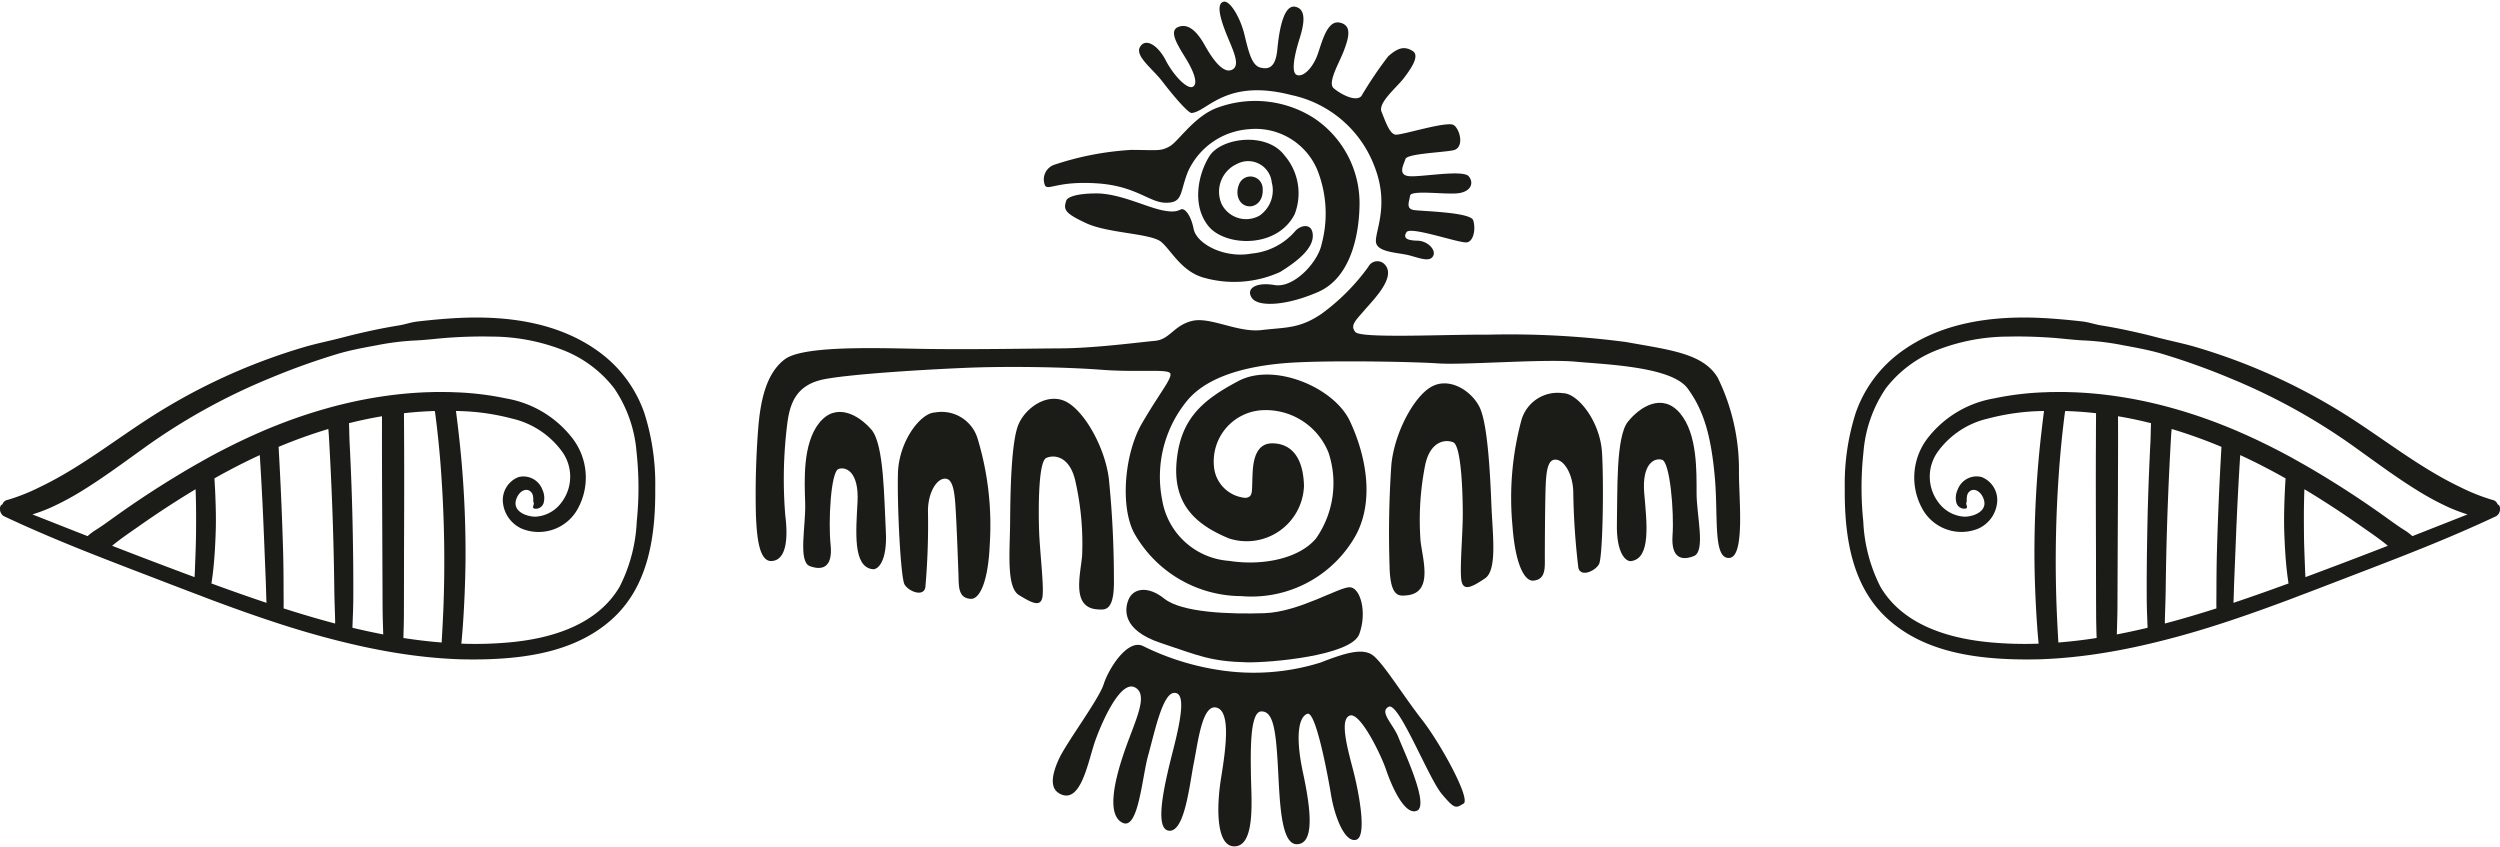<svg xmlns="http://www.w3.org/2000/svg" xmlns:xlink="http://www.w3.org/1999/xlink" width="177.034" height="60" viewBox="0 0 177.034 60"><defs><clipPath id="clip-path"><path id="Caminho_21" data-name="Caminho 21" d="M374,232.625h24.2v18.488H374Zm0,0" transform="translate(-374 -232.625)" fill="#1b1c17"></path></clipPath><clipPath id="clip-path-2"><path id="Caminho_23" data-name="Caminho 23" d="M305.059,280H375.28v23.8H305.059Zm0,0" transform="translate(-305.059 -280)" fill="#1b1c17"></path></clipPath><clipPath id="clip-path-3"><path id="Caminho_32" data-name="Caminho 32" d="M359,349h29.659v14.585H359Zm0,0" transform="translate(-359 -349)" fill="#1b1c17"></path></clipPath><clipPath id="clip-path-4"><path id="Caminho_34" data-name="Caminho 34" d="M151.891,290.234H198.3v24.215H151.891Zm0,0" transform="translate(-151.891 -290.234)" fill="#1b1c17"></path></clipPath><clipPath id="clip-path-5"><path id="Caminho_36" data-name="Caminho 36" d="M519.336,290.234h46.407v24.215H519.336Zm0,0" transform="translate(-519.336 -290.234)" fill="#1b1c17"></path></clipPath></defs><g id="Grupo_165" data-name="Grupo 165" transform="translate(-850.628 -160)"><path id="Caminho_16" data-name="Caminho 16" d="M393.687,266.765c.446-.009.974-.427.884-1.328a.863.863,0,0,0-1.651-.265c-.354.811.043,1.608.767,1.593" transform="translate(545.466 -92.154)" fill="#1b1c17"></path><path id="Caminho_17" data-name="Caminho 17" d="M391.764,259.072c-1.27-1.666-4.485-1.239-5.309.088s-1.226,3.5-.06,4.94,4.839,1.623,6.105-.84A4.112,4.112,0,0,0,391.764,259.072Zm-1.712,4.262a1.94,1.94,0,0,1-2.7-.751,2.157,2.157,0,0,1,1.078-2.892A1.678,1.678,0,0,1,390.878,261a2.177,2.177,0,0,1-.827,2.329" transform="translate(549.807 -88.088)" fill="#1b1c17"></path><path id="Caminho_18" data-name="Caminho 18" d="M357.738,256.956a1.1,1.1,0,0,1,.619-1.474,21.044,21.044,0,0,1,5.5-1.063c1.9.015,2.066.1,2.7-.251s1.8-2.241,3.524-2.787a7.728,7.728,0,0,1,6.639.752A7.243,7.243,0,0,1,380,258.4c-.044,2.153-.665,5.088-2.921,6.076s-4.233,1.076-4.69.442.206-1.164,1.593-.928,3.082-1.637,3.334-2.892a8.361,8.361,0,0,0-.3-5.252,4.742,4.742,0,0,0-4.868-2.89,5.135,5.135,0,0,0-4.293,2.994c-.6,1.5-.338,2.2-1.533,2.213s-2.095-1.182-4.883-1.372-3.467.515-3.7.162" transform="translate(566.9 -83.805)" fill="#1b1c17"></path><path id="Caminho_19" data-name="Caminho 19" d="M361.61,268.211c.061-.183.59-.488,2.137-.488s3.365.885,4.47,1.151,1.314.044,1.535-.029.663.354.871,1.4,2.167,2.094,4.085,1.739a4.641,4.641,0,0,0,3.067-1.547c.384-.486,1.255-.665,1.284.25s-1.017,1.8-2.316,2.6a7.88,7.88,0,0,1-5.309.428c-1.653-.413-2.375-1.933-3.1-2.552s-3.747-.605-5.311-1.328-1.635-.974-1.415-1.622" transform="translate(564.533 -94.026)" fill="#1b1c17"></path><g id="Grupo_12" data-name="Grupo 12" transform="translate(930.922 160)" clip-path="url(#clip-path)"><path id="Caminho_20" data-name="Caminho 20" d="M378.674,240.81c-.25.024-1.358-1.282-2.066-2.212s-1.991-1.829-1.593-2.479,1.268-.1,1.814.959,1.52,2.079,1.918,1.874.073-1.076-.486-1.991-1.255-1.962-.546-2.243,1.326.3,1.9,1.328,1.328,2.035,1.947,1.681-.088-1.578-.532-2.757-.544-1.9-.117-2.037,1.18,1.047,1.491,2.331.531,2.183,1.136,2.331,1.076-.029,1.194-1.3.428-3.186,1.27-3.009.6,1.313.294,2.285-.649,2.405-.163,2.552,1.107-.56,1.418-1.372.663-2.537,1.591-2.345.62,1.136.3,1.991-1.18,2.258-.723,2.656,1.549,1,1.961.561a28.021,28.021,0,0,1,1.9-2.817c.709-.635,1.165-.724,1.726-.384s-.162,1.328-.634,1.947-1.829,1.726-1.564,2.36.561,1.579,1,1.623,3.659-.988,4.116-.678.767,1.622-.044,1.785-3.26.235-3.378.619-.561,1.107.221,1.209,3.851-.486,4.262.015.119,1.136-.855,1.209-3.244-.25-3.3.163-.325.928.281,1.017,4,.148,4.189.724.044,1.459-.428,1.562-4.012-1.165-4.293-.722.075.59.782.605,1.328.649,1.107,1.076-.827.207-1.609-.016-2.271-.206-2.433-.9,1-2.581-.119-5.427a8.076,8.076,0,0,0-5.884-5.046c-4.646-1.2-5.93,1.166-7.05,1.268" transform="translate(-374.574 -232.807)" fill="#1b1c17"></path></g><g id="Grupo_13" data-name="Grupo 13" transform="translate(904.018 178.488)" clip-path="url(#clip-path-2)"><path id="Caminho_22" data-name="Caminho 22" d="M349.887,280.224a.717.717,0,0,0-1.142.2,14.953,14.953,0,0,1-3.3,3.315c-1.579,1.079-2.549.954-4.253,1.157s-3.643-.969-4.942-.642-1.547,1.314-2.627,1.408-4.19.516-6.646.531-6.646.094-10.008.032-8.288-.22-9.555.75-1.689,2.783-1.861,4.77a60.315,60.315,0,0,0-.171,6.287c.062,1.36.187,3.252,1.095,3.221s1.235-1.2.985-3.221a31.418,31.418,0,0,1,.14-6.506c.189-1.485.657-2.784,2.674-3.159s7.319-.688,10.087-.8,6.817-.062,9.492.142,4.784-.094,4.878.281-.782,1.392-2.017,3.518-1.549,5.849-.563,7.741a8.738,8.738,0,0,0,7.6,4.488,8.454,8.454,0,0,0,8.131-4.348c1.3-2.454.7-5.613-.437-8.037s-5.395-4.175-7.9-2.846-4.111,2.642-4.378,5.738,1.486,4.488,3.723,5.412a4.06,4.06,0,0,0,5.3-3.738c-.078-2.721-1.547-3-2.252-3s-1.282.454-1.376,1.939.079,1.831-.5,1.924a2.438,2.438,0,0,1-2.252-2.284,3.634,3.634,0,0,1,3.394-3.924,4.785,4.785,0,0,1,4.722,3,6.83,6.83,0,0,1-.875,6.067c-1.142,1.393-3.691,1.986-6.178,1.6a5.173,5.173,0,0,1-4.723-4.3,8.477,8.477,0,0,1,1.8-7.084c1.579-1.861,4.692-2.5,7.521-2.659s8.445-.062,10.242.062,7.491-.328,9.68-.125,6.817.345,7.96,1.892,1.657,3.346,1.922,6.209-.14,5.847,1.017,5.8.687-4.238.7-6.131a14.787,14.787,0,0,0-1.5-6.629c-1.032-1.737-3.409-1.971-6.506-2.533a63.3,63.3,0,0,0-9.866-.517c-2.8-.03-8.9.282-9.29-.187s0-.8.642-1.547,2.314-2.393,1.407-3.268" transform="translate(-305.242 -280.012)" fill="#1b1c17"></path></g><path id="Caminho_24" data-name="Caminho 24" d="M357.691,319.907c.5.026,1.172.142,1.125-2.157a70.937,70.937,0,0,0-.36-7.115c-.282-2.221-1.735-4.786-3.033-5.442s-2.846.405-3.362,1.61-.579,4.754-.594,6.881-.282,4.645.625,5.207,1.517.86,1.657.172-.188-3.3-.233-4.77-.062-4.863.515-5.114,1.627-.108,2.034,1.549a20.01,20.01,0,0,1,.5,5.363c-.11,1.346-.8,3.723,1.127,3.815" transform="translate(570.692 -116.752)" fill="#1b1c17"></path><path id="Caminho_25" data-name="Caminho 25" d="M336.332,320.66c.608.03,1.235-1.157,1.344-3.909a21.124,21.124,0,0,0-.86-7.428,2.662,2.662,0,0,0-3.018-1.861c-1.032.032-2.564,2.049-2.626,4.3s.187,7.4.468,7.881,1.314.907,1.471.219a51.072,51.072,0,0,0,.188-5.379c-.017-1.188.5-2.174,1.062-2.314s.767.469.861,1.611.2,4.237.233,5.081-.062,1.751.876,1.8" transform="translate(583.043 -118.254)" fill="#1b1c17"></path><path id="Caminho_26" data-name="Caminho 26" d="M318.922,318.514c.36.04,1.047-.547.924-2.72s-.111-6.114-1.017-7.163-2.518-1.97-3.707-.468-1.032,4.143-.985,5.707-.515,4.113.329,4.425,1.642.14,1.47-1.517.015-5.175.562-5.364,1.454.235,1.345,2.331-.343,4.613,1.079,4.768" transform="translate(593.51 -118.205)" fill="#1b1c17"></path><path id="Caminho_27" data-name="Caminho 27" d="M421.558,317.205c-.5.04-1.168.178-1.2-2.12a70.86,70.86,0,0,1,.128-7.124c.209-2.229,1.579-4.839,2.855-5.538s2.858.314,3.413,1.5.732,4.732.816,6.857.433,4.633-.456,5.226-1.488.909-1.651.226.081-3.3.081-4.774-.1-4.863-.683-5.095-1.628-.057-1.98,1.613a20,20,0,0,0-.328,5.378c.154,1.34.919,3.694-1,3.851" transform="translate(528.669 -115.045)" fill="#1b1c17"></path><path id="Caminho_28" data-name="Caminho 28" d="M444.06,317.247c-.608.049-1.271-1.117-1.471-3.864a21.142,21.142,0,0,1,.619-7.451,2.662,2.662,0,0,1,2.956-1.959c1.032,0,2.63,1.965,2.765,4.213s.052,7.4-.213,7.891-1.284.95-1.462.267a50.9,50.9,0,0,1-.361-5.371c-.023-1.187-.571-2.155-1.138-2.279s-.75.494-.807,1.639-.066,4.243-.07,5.087.119,1.748-.817,1.826" transform="translate(515.144 -116.13)" fill="#1b1c17"></path><path id="Caminho_29" data-name="Caminho 29" d="M462.658,316.93c-.358.052-1.065-.512-1.011-2.689s-.09-6.114.784-7.191,2.451-2.052,3.687-.59,1.168,4.109,1.171,5.674.649,4.093-.184,4.433-1.637.194-1.518-1.468-.183-5.172-.736-5.343-1.447.282-1.268,2.372.494,4.6-.924,4.8" transform="translate(503.48 -117.195)" fill="#1b1c17"></path><path id="Caminho_30" data-name="Caminho 30" d="M381.208,344.495c1.572.036,7.36-.459,7.922-2s.084-3.252-.646-3.314-3.585,1.751-6.067,1.835-5.858-.043-7.088-1.023-2.21-.688-2.523.021-.5,2.189,2.252,3.107,3.523,1.313,6.151,1.377" transform="translate(557.755 -137.595)" fill="#1b1c17"></path><g id="Grupo_14" data-name="Grupo 14" transform="translate(925.068 205.415)" clip-path="url(#clip-path-3)"><path id="Caminho_31" data-name="Caminho 31" d="M359.709,360.131c-.6-.359-.523-1.271.041-2.46s2.814-4.191,3.148-5.253,1.71-3.294,2.836-2.669a18.283,18.283,0,0,0,5.442,1.689,15.856,15.856,0,0,0,7.068-.543c1.668-.646,2.982-1.084,3.732-.5s2.169,2.9,3.46,4.546,3.483,5.629,2.94,5.942-.6.437-1.543-.689-3.044-6.526-3.753-6.171.334,1.251.688,2.168,2.21,4.8,1.314,5.192-1.855-1.9-2.189-2.9-1.814-4.087-2.564-3.837-.167,2.335.229,3.856,1.021,4.733.209,4.942-1.523-1.668-1.773-3.189-1.084-5.922-1.668-5.735-.9,1.459-.313,4.191.793,5-.418,5.046-1.23-3.273-1.377-5.755-.354-3.669-1.166-3.648-.752,2.857-.73,4.483.334,4.9-1.064,5.065-1.4-2.689-1.043-4.878.668-4.692-.332-4.942-1.292,2.336-1.605,3.919-.646,4.9-1.753,4.8-.291-3.44.314-5.817.834-4.024.02-3.941-1.375,2.857-1.814,4.421-.688,5.317-1.813,4.774-.605-2.919.145-5.087,1.732-3.983.73-4.5-2.273,2.294-2.794,3.732-1.021,4.713-2.605,3.753" transform="translate(-359.179 -349.39)" fill="#1b1c17"></path></g><g id="Grupo_15" data-name="Grupo 15" transform="translate(850.628 182.482)" clip-path="url(#clip-path-4)"><path id="Caminho_33" data-name="Caminho 33" d="M165.742,302.4c-.018.009-.037.02-.055.03q-.967.583-1.915,1.2c-.715.465-1.421.945-2.117,1.435-.616.431-1.245.855-1.825,1.337q2.911,1.132,5.837,2.22c.011-.171.021-.336.026-.483.029-.843.07-1.683.079-2.528s.011-1.694-.009-2.538C165.757,302.845,165.749,302.62,165.742,302.4Zm4.546-2.419c-.036.015-.073.034-.11.049q-1.017.474-2.009,1-.551.29-1.093.6c.024.381.046.762.061,1.145.035.87.058,1.748.03,2.619-.029.9-.078,1.806-.174,2.7-.034.328-.081.652-.13.976,1.292.473,2.591.934,3.9,1.372-.024-.473-.029-.951-.047-1.424q-.069-1.7-.137-3.4Q170.465,302.791,170.287,299.976Zm4.854-1.849-.1.029a36.153,36.153,0,0,0-3.422,1.235c.021.416.046.832.067,1.249q.162,3.041.25,6.088c.029,1,.035,2.006.036,3.009,0,.361.012.729,0,1.093,1.209.387,2.424.749,3.65,1.072,0-.079,0-.158,0-.238-.018-.729-.052-1.458-.059-2.188q-.025-2.154-.092-4.306t-.172-4.3q-.053-1.093-.116-2.186C175.175,298.5,175.158,298.313,175.141,298.127Zm3.8-.9-.02,0q-.469.08-.934.174-.7.142-1.383.314c.02.444.02.89.041,1.322q.055,1.093.1,2.187.089,2.19.128,4.381c.027,1.486.043,2.973.035,4.457,0,.713-.037,1.427-.062,2.14.043.009.084.02.125.03q1.02.242,2.057.442c-.02-.665-.043-1.328-.046-1.993q-.016-4.084-.035-8.166-.009-2.045-.008-4.085Zm3.761-.244c-.006-.043-.011-.085-.017-.128-.1,0-.192,0-.288.009q-.955.037-1.9.145v.091q.007,1.1.011,2.187c.012,2.653,0,5.305-.009,7.956q0,1.971-.007,3.941c0,.581-.02,1.161-.035,1.742.9.14,1.8.248,2.709.32.047-.843.095-1.691.127-2.535a88.176,88.176,0,0,0-.145-9.219Q183,299.23,182.705,296.987Zm1.492-6.71c3.632-.2,7.465.3,10.4,2.608a9.009,9.009,0,0,1,2.932,4.139,16.558,16.558,0,0,1,.764,5.288c.027,3.276-.433,6.841-2.962,9.195-2.434,2.265-5.811,2.841-9.023,2.931-.624.018-1.246.015-1.869,0q-.67-.025-1.34-.075c-.908-.069-1.812-.174-2.713-.309-.436-.066-.869-.137-1.3-.217q-1.143-.21-2.274-.476-.578-.135-1.156-.282-.46-.119-.917-.242-1.443-.393-2.866-.851-.489-.158-.979-.322c-1.43-.477-2.848-.991-4.259-1.52l-.518-.2-.419-.158q-1.072-.407-2.142-.819c-1.639-.63-3.28-1.255-4.917-1.9q-.7-.276-1.4-.559c-1.7-.689-3.389-1.412-5.046-2.191-.34-.16-.415-.748-.125-.853a.452.452,0,0,1,.341-.306,13.747,13.747,0,0,0,2.3-.912c3.152-1.506,5.845-3.773,8.831-5.561a42.347,42.347,0,0,1,9.994-4.384c.885-.253,1.791-.431,2.681-.666.861-.227,1.73-.424,2.6-.6q.656-.13,1.314-.236c.442-.072.867-.226,1.316-.279C182.362,290.414,183.28,290.329,184.2,290.277Zm5.52,13.159s-.015-.04-.044-.109l-.018-.107a1.485,1.485,0,0,0-.017-.331.529.529,0,0,0-.331-.425c-.531-.155-.97.592-.9,1.037.09.6.921.849,1.43.838a2.443,2.443,0,0,0,1.774-.95,3.024,3.024,0,0,0,.079-3.666,6.049,6.049,0,0,0-3.523-2.326,16.156,16.156,0,0,0-3.986-.541c.064.48.122.962.177,1.444a74.313,74.313,0,0,1,.5,9.177q-.028,2.259-.183,4.511c-.032.45-.069.9-.113,1.344a26.842,26.842,0,0,0,3.4-.09c2.956-.27,6.207-1.217,7.806-3.936a11.289,11.289,0,0,0,1.216-4.628,23.377,23.377,0,0,0-.015-4.917,9.309,9.309,0,0,0-1.587-4.517,8.43,8.43,0,0,0-3.508-2.657,13.985,13.985,0,0,0-5.178-1c-.959-.021-1.921.006-2.88.069-.881.055-1.759.181-2.642.213a18.391,18.391,0,0,0-2.624.338c-.882.16-1.77.326-2.634.572a49.452,49.452,0,0,0-4.917,1.758,43.5,43.5,0,0,0-9.052,5.044c-1.372.982-2.729,1.989-4.165,2.877a19.631,19.631,0,0,1-2.319,1.248,12.477,12.477,0,0,1-1.274.474l.826.325q1.539.608,3.079,1.212a4.634,4.634,0,0,1,.459-.36c.435-.265.843-.561,1.256-.857a68.811,68.811,0,0,1,5.847-3.785q.529-.3,1.067-.6h0c1.085-.588,2.192-1.139,3.324-1.642l.133-.058c.434-.192.873-.377,1.316-.55a35.592,35.592,0,0,1,3.552-1.2q.663-.188,1.335-.345,1.262-.3,2.549-.492.777-.117,1.559-.192.619-.06,1.244-.091.215-.012.43-.018c.113,0,.227-.008.34-.011.349-.007.7-.009,1.049,0,.149,0,.3,0,.445.011a20.787,20.787,0,0,1,3.73.439,7.547,7.547,0,0,1,4.713,2.837,4.568,4.568,0,0,1,.414,4.884,3.158,3.158,0,0,1-3.992,1.511,2.266,2.266,0,0,1-1.363-1.95,1.741,1.741,0,0,1,1.113-1.713,1.428,1.428,0,0,1,1.686.889,1.376,1.376,0,0,1,.093.931.583.583,0,0,1-.648.418.129.129,0,0,1-.1-.166.742.742,0,0,0,.049-.219.213.213,0,0,0,.026.05" transform="translate(-151.891 -290.235)" fill="#1b1c17"></path></g><g id="Grupo_16" data-name="Grupo 16" transform="translate(981.255 182.482)" clip-path="url(#clip-path-5)"><path id="Caminho_35" data-name="Caminho 35" d="M551.893,302.4c.018.009.036.02.055.03q.968.583,1.913,1.2c.715.465,1.421.945,2.119,1.435.615.431,1.246.855,1.823,1.337q-2.908,1.132-5.837,2.22c-.009-.171-.02-.336-.024-.483-.029-.843-.072-1.683-.079-2.528s-.013-1.694.009-2.538C551.878,302.845,551.884,302.62,551.893,302.4Zm-4.546-2.419c.037.015.073.034.108.049q1.02.474,2.009,1,.553.29,1.095.6c-.025.381-.046.762-.061,1.145-.037.87-.058,1.748-.032,2.619.031.9.08,1.806.174,2.7.035.328.081.652.13.976-1.293.473-2.59.934-3.9,1.372.025-.473.028-.951.048-1.424.044-1.132.093-2.265.137-3.4Q547.17,302.791,547.347,299.976Zm-4.853-1.849.1.029a36.052,36.052,0,0,1,3.424,1.235c-.021.416-.046.832-.068,1.249q-.163,3.041-.249,6.088c-.029,1-.035,2.006-.038,3.009,0,.361-.01.729,0,1.093-1.209.387-2.425.749-3.651,1.072q0-.119,0-.238c.018-.729.05-1.458.059-2.188q.025-2.154.091-4.306t.171-4.3q.053-1.093.116-2.186C542.459,298.5,542.475,298.313,542.494,298.127Zm-3.8-.9.019,0q.469.08.935.174.7.142,1.383.314c-.02.444-.02.89-.041,1.322-.038.729-.07,1.459-.1,2.187q-.09,2.19-.127,4.381c-.027,1.486-.044,2.973-.035,4.457,0,.713.035,1.427.061,2.14-.041.009-.082.02-.125.03q-1.018.242-2.055.442c.02-.665.042-1.328.046-1.993q.016-4.084.035-8.166c0-1.363.01-2.724.008-4.085Zm-3.761-.244c0-.043.01-.085.017-.128q.144,0,.288.009.956.037,1.9.145v.091q-.007,1.1-.01,2.187c-.014,2.653,0,5.305.007,7.956q0,1.971.009,3.941c0,.581.018,1.161.035,1.742-.9.14-1.8.248-2.709.32-.049-.843-.094-1.691-.126-2.535a87.756,87.756,0,0,1,.145-9.219Q534.64,299.23,534.93,296.987Zm-1.494-6.71c-3.631-.2-7.465.3-10.4,2.608a9,9,0,0,0-2.93,4.139,16.515,16.515,0,0,0-.764,5.288c-.027,3.276.431,6.841,2.962,9.195,2.434,2.265,5.811,2.841,9.021,2.931.624.018,1.247.015,1.869,0q.672-.025,1.341-.075c.907-.069,1.813-.174,2.714-.309q.652-.1,1.3-.217,1.143-.21,2.276-.476.578-.135,1.155-.282c.305-.079.613-.16.918-.242q1.443-.393,2.864-.851.492-.158.98-.322c1.43-.477,2.847-.991,4.259-1.52l.517-.2.421-.158q1.072-.407,2.142-.819c1.638-.63,3.281-1.255,4.916-1.9q.7-.276,1.4-.559c1.7-.689,3.389-1.412,5.046-2.191.34-.16.414-.748.125-.853a.455.455,0,0,0-.342-.306,13.738,13.738,0,0,1-2.3-.912c-3.152-1.506-5.844-3.773-8.831-5.561A42.344,42.344,0,0,0,544.1,292.3c-.886-.253-1.791-.431-2.683-.666-.861-.227-1.73-.424-2.6-.6q-.654-.13-1.312-.236c-.442-.072-.867-.226-1.315-.279C535.273,290.414,534.355,290.329,533.436,290.277Zm-5.518,13.159s.015-.04.044-.109l.018-.107a1.413,1.413,0,0,1,.017-.331.531.531,0,0,1,.329-.425c.532-.155.971.592.9,1.037-.092.6-.921.849-1.43.838a2.444,2.444,0,0,1-1.776-.95,3.021,3.021,0,0,1-.078-3.666,6.038,6.038,0,0,1,3.523-2.326,16.151,16.151,0,0,1,3.985-.541q-.094.721-.175,1.444a74.394,74.394,0,0,0-.5,9.177q.027,2.259.183,4.511c.03.45.069.9.111,1.344a26.822,26.822,0,0,1-3.393-.09c-2.957-.27-6.209-1.217-7.808-3.936a11.3,11.3,0,0,1-1.215-4.628,23.271,23.271,0,0,1,.014-4.917,9.326,9.326,0,0,1,1.588-4.517,8.426,8.426,0,0,1,3.506-2.657,13.99,13.99,0,0,1,5.178-1c.96-.021,1.922.006,2.881.069.881.055,1.759.181,2.64.213a18.326,18.326,0,0,1,2.623.338c.883.16,1.771.326,2.634.572a49.347,49.347,0,0,1,4.919,1.758,43.485,43.485,0,0,1,9.05,5.044c1.374.982,2.729,1.989,4.166,2.877a19.662,19.662,0,0,0,2.318,1.248,12.455,12.455,0,0,0,1.274.474l-.826.325q-1.539.608-3.081,1.212a4.407,4.407,0,0,0-.459-.36c-.434-.265-.841-.561-1.256-.857a68.558,68.558,0,0,0-5.846-3.785q-.53-.3-1.067-.6h0c-1.085-.588-2.194-1.139-3.325-1.642l-.134-.058c-.435-.192-.874-.377-1.314-.55a35.556,35.556,0,0,0-3.552-1.2q-.665-.188-1.335-.345-1.264-.3-2.549-.492-.777-.117-1.559-.192-.622-.06-1.244-.091c-.145-.008-.288-.014-.431-.018-.113,0-.226-.008-.338-.011q-.524-.011-1.051,0c-.148,0-.3,0-.444.011a20.788,20.788,0,0,0-3.73.439A7.547,7.547,0,0,0,525.2,298.8a4.564,4.564,0,0,0-.415,4.884,3.158,3.158,0,0,0,3.993,1.511,2.27,2.27,0,0,0,1.363-1.95,1.743,1.743,0,0,0-1.113-1.713,1.426,1.426,0,0,0-1.686.889,1.364,1.364,0,0,0-.093.931.583.583,0,0,0,.648.418.129.129,0,0,0,.1-.166.676.676,0,0,1-.049-.219.27.27,0,0,1-.026.05" transform="translate(-519.337 -290.235)" fill="#1b1c17"></path></g></g></svg>